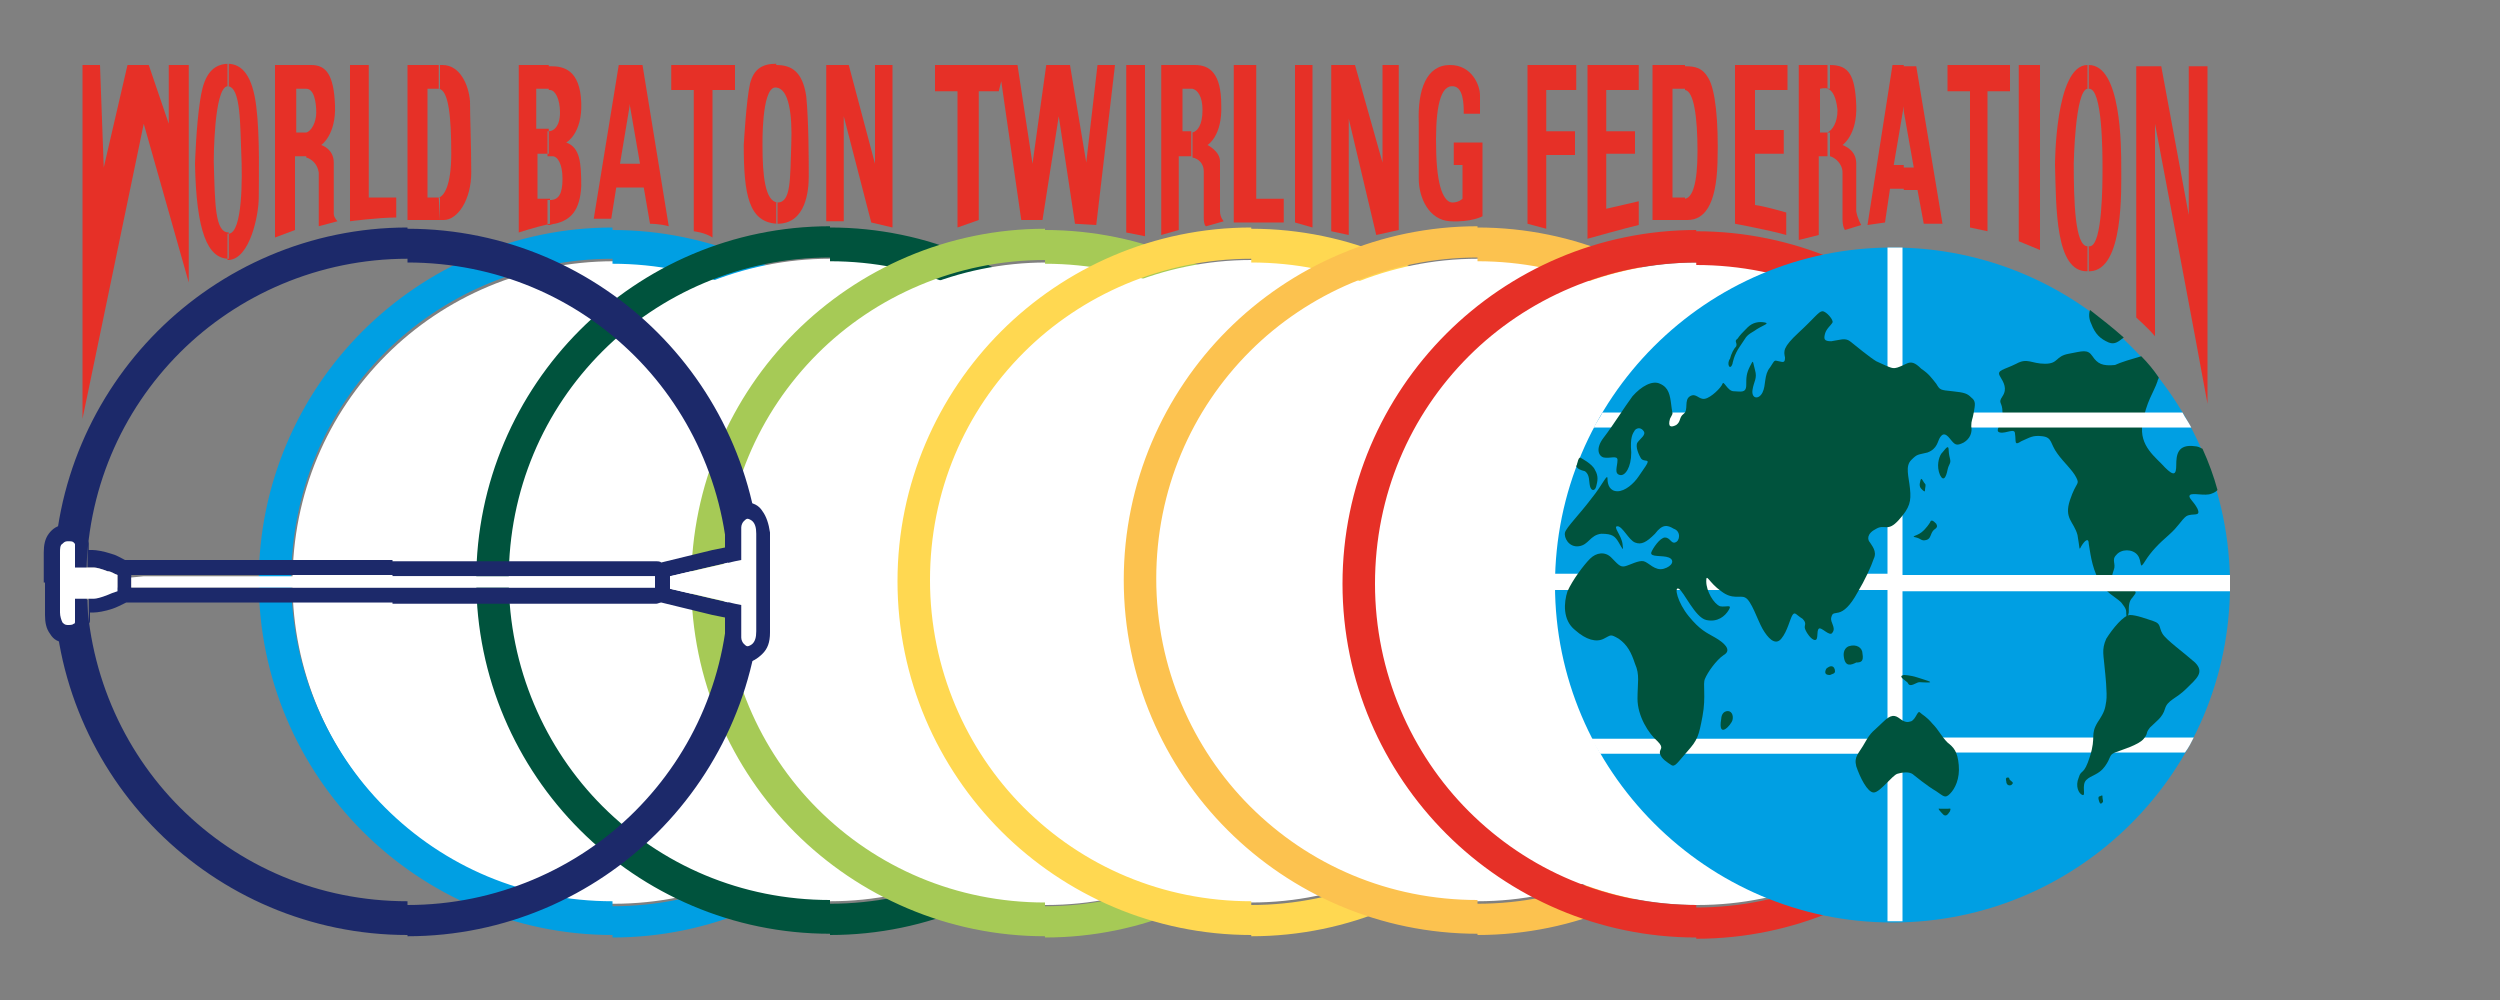 <?xml version="1.0" encoding="utf-8"?>
<!-- Generator: Adobe Illustrator 25.1.0, SVG Export Plug-In . SVG Version: 6.00 Build 0)  -->
<svg version="1.1" id="Layer_1" xmlns="http://www.w3.org/2000/svg" xmlns:xlink="http://www.w3.org/1999/xlink" x="0px" y="0px"
	 viewBox="0 0 200 80" style="enable-background:new 0 0 200 80;" xml:space="preserve">
<rect x="0" y="0" width="200" height="80" fill="#808080" stroke="none"/>
<style type="text/css">
	.st0{fill:#FFFFFF;}
	.st1{fill:#009FE3;}
	.st2{fill:#00533D;}
	.st3{fill:#A6CA56;}
	.st4{fill:#FFD851;}
	.st5{fill:#FCC24F;}
	.st6{fill:#E63027;}
	.st7{fill-rule:evenodd;clip-rule:evenodd;fill:#009FE3;}
	.st8{fill-rule:evenodd;clip-rule:evenodd;fill:#00533D;}
	.st9{fill-rule:evenodd;clip-rule:evenodd;fill:#FFFFFF;}
	.st10{fill:#1C296A;}
	.st11{fill-rule:evenodd;clip-rule:evenodd;fill:#E63027;}
</style>
<path class="st0" d="M67.3,28.4c-4.7-4.7-11.1-7.5-18.2-7.5s-13.6,2.9-18.2,7.5c-4.7,4.7-7.5,11.1-7.5,18.2s2.9,13.6,7.5,18.2
	c4.7,4.7,11.1,7.5,18.2,7.5s13.6-2.9,18.2-7.5c4.7-4.7,7.5-11.1,7.5-18.2S71.9,33,67.3,28.4z"/>
<path class="st1" d="M49,18.4c7.8,0,14.9,3.2,20,8.3s8.3,12.2,8.3,20s-3.2,14.9-8.3,20C63.9,71.8,56.8,75,49,75v-2.5
	c7.1,0,13.6-2.9,18.2-7.5c4.7-4.7,7.5-11.1,7.5-18.2s-2.9-13.6-7.5-18.2c-4.7-4.7-11.1-7.5-18.2-7.5C49,21.1,49,18.4,49,18.4z
	 M49,74.8c-7.8,0-14.9-3.2-20-8.3s-8.3-12.2-8.3-20s3.2-14.9,8.3-20s12.2-8.3,20-8.3v2.5c-7.1,0-13.6,2.9-18.2,7.5
	c-4.7,4.7-7.5,11.1-7.5,18.2s2.9,13.6,7.5,18.2c4.7,4.7,11.1,7.5,18.2,7.5V74.8z"/>
<path class="st0" d="M84.6,28.2c-4.7-4.7-11.1-7.5-18.2-7.5c-7.1,0-13.6,2.9-18.2,7.5c-4.7,4.7-7.5,11.1-7.5,18.2s2.9,13.6,7.5,18.2
	c4.7,4.7,11.1,7.5,18.2,7.5s13.6-2.9,18.2-7.5c4.7-4.7,7.5-11.1,7.5-18.2C92.2,39.3,89.3,32.9,84.6,28.2z"/>
<path class="st2" d="M66.4,18.2c7.8,0,14.9,3.2,20,8.3s8.3,12.2,8.3,20s-3.2,14.9-8.3,20c-5.1,5.1-12.2,8.3-20,8.3v-2.5
	c7.1,0,13.6-2.9,18.2-7.5c4.7-4.7,7.5-11.1,7.5-18.2S89.2,33,84.6,28.4c-4.7-4.7-11.1-7.5-18.2-7.5C66.4,20.9,66.4,18.2,66.4,18.2z
	 M66.4,74.7c-7.8,0-14.9-3.2-20-8.3s-8.3-12.2-8.3-20s3.2-14.9,8.3-20s12.2-8.3,20-8.3v2.5c-7.1,0-13.6,2.9-18.2,7.5
	c-4.7,4.7-7.5,11.1-7.5,18.2s2.9,13.6,7.5,18.2c4.7,4.7,11.1,7.5,18.2,7.5V74.7z"/>
<path class="st0" d="M101.9,28.5C97.2,23.8,90.8,21,83.7,21c-7.1,0-13.6,2.9-18.2,7.5C60.8,33.2,58,39.6,58,46.7s2.9,13.6,7.5,18.2
	c4.7,4.7,11.1,7.5,18.2,7.5s13.6-2.9,18.2-7.5c4.7-4.7,7.5-11.1,7.5-18.2C109.4,39.6,106.5,33.1,101.9,28.5z"/>
<path class="st3" d="M83.6,18.4c7.8,0,14.9,3.2,20,8.3s8.3,12.2,8.3,20s-3.2,14.9-8.3,20c-5.1,5.1-12.2,8.3-20,8.3v-2.5
	c7.1,0,13.6-2.9,18.2-7.5c4.7-4.7,7.5-11.1,7.5-18.2s-2.9-13.6-7.5-18.2c-4.7-4.7-11.1-7.5-18.2-7.5C83.6,21.1,83.6,18.4,83.6,18.4z
	 M83.6,74.9c-7.8,0-14.9-3.2-20-8.3s-8.3-12.2-8.3-20s3.2-14.9,8.3-20c5.1-5.1,12.2-8.3,20-8.3v2.5c-7.1,0-13.6,2.9-18.2,7.5
	c-4.7,4.7-7.5,11.1-7.5,18.2s2.9,13.6,7.5,18.2c4.7,4.7,11.1,7.5,18.2,7.5C83.6,72.2,83.6,74.9,83.6,74.9z"/>
<path class="st0" d="M118.3,28.3c-4.7-4.7-11.1-7.5-18.2-7.5s-13.6,2.9-18.2,7.5c-4.7,4.7-7.5,11.1-7.5,18.2s2.9,13.6,7.5,18.2
	c4.7,4.7,11.1,7.5,18.2,7.5s13.6-2.9,18.2-7.5c4.7-4.7,7.5-11.1,7.5-18.2C125.9,39.4,123,33,118.3,28.3z"/>
<path class="st4" d="M100.1,18.3c7.8,0,14.9,3.2,20,8.3s8.3,12.2,8.3,20s-3.2,14.9-8.3,20c-5.1,5.1-12.2,8.3-20,8.3v-2.5
	c7.1,0,13.6-2.9,18.2-7.5c4.7-4.7,7.5-11.1,7.5-18.2s-2.9-13.6-7.5-18.2c-4.7-4.7-11.1-7.5-18.2-7.5C100.1,21,100.1,18.3,100.1,18.3
	z M100.1,74.8c-7.8,0-14.9-3.2-20-8.3s-8.3-12.2-8.3-20s3.2-14.9,8.3-20c5.1-5.1,12.2-8.3,20-8.3v2.5c-7.1,0-13.6,2.9-18.2,7.5
	c-4.7,4.7-7.5,11.1-7.5,18.2s2.9,13.6,7.5,18.2c4.7,4.7,11.1,7.5,18.2,7.5C100.1,72.1,100.1,74.8,100.1,74.8z"/>
<path class="st0" d="M136.4,28.2c-4.7-4.7-11.1-7.5-18.2-7.5c-7.1,0-13.6,2.9-18.2,7.5c-4.7,4.7-7.5,11.1-7.5,18.2S95.4,60,100,64.6
	c4.7,4.7,11.1,7.5,18.2,7.5c7.1,0,13.6-2.9,18.2-7.5c4.7-4.7,7.5-11.1,7.5-18.2C144,39.3,141.1,32.9,136.4,28.2z"/>
<path class="st5" d="M118.2,18.2c7.8,0,14.9,3.2,20,8.3s8.3,12.2,8.3,20s-3.2,14.9-8.3,20s-12.2,8.3-20,8.3v-2.5
	c7.1,0,13.6-2.9,18.2-7.5c4.7-4.7,7.5-11.1,7.5-18.2S141,33,136.4,28.4c-4.7-4.7-11.1-7.5-18.2-7.5V18.2z M118.2,74.7
	c-7.8,0-14.9-3.2-20-8.3s-8.3-12.2-8.3-20s3.2-14.9,8.3-20c5.1-5.1,12.2-8.3,20-8.3v2.5c-7.1,0-13.6,2.9-18.2,7.5
	c-4.7,4.7-7.5,11.1-7.5,18.2s2.9,13.6,7.5,18.2c4.7,4.7,11.1,7.5,18.2,7.5V74.7z"/>
<path class="st0" d="M154,28.5c-4.7-4.7-11.1-7.5-18.2-7.5c-7.1,0-13.6,2.9-18.2,7.5c-4.7,4.7-7.5,11.1-7.5,18.2s2.9,13.6,7.5,18.2
	c4.7,4.7,11.1,7.5,18.2,7.5c7.1,0,13.6-2.9,18.2-7.5c4.7-4.7,7.5-11.1,7.5-18.2S158.6,33.2,154,28.5z"/>
<path class="st6" d="M135.7,18.5c7.8,0,14.9,3.2,20,8.3s8.3,12.2,8.3,20s-3.2,14.9-8.3,20c-5.1,5.1-12.2,8.3-20,8.3v-2.5
	c7.1,0,13.6-2.9,18.2-7.5c4.7-4.7,7.5-11.1,7.5-18.2s-2.9-13.6-7.5-18.2c-4.7-4.7-11.1-7.5-18.2-7.5V18.5z M135.7,75
	c-7.8,0-14.9-3.2-20-8.3c-5.1-5.1-8.3-12.2-8.3-20s3.2-14.9,8.3-20s12.2-8.3,20-8.3V21c-7.1,0-13.6,2.9-18.2,7.5
	c-4.7,4.7-7.5,11.1-7.5,18.2s2.9,13.6,7.5,18.2c4.7,4.7,11.1,7.5,18.2,7.5V75z"/>
<path class="st7" d="M151.4,73.8c14.9,0,27-12.1,27-27s-12.1-27-27-27s-27,12.1-27,27C124.4,61.6,136.5,73.8,151.4,73.8z"/>
<path class="st8" d="M126.1,37.3c0.1-0.2,0.1-0.4,0.2-0.6l0.1-0.1c0,0,1,0.5,1.2,1c0.3,0.5,0.2,0.9,0.1,1.3c-0.1,0.4-0.4,0.4-0.5,0
	s0-0.9-0.4-1.2C126.4,37.6,126.2,37.5,126.1,37.3z"/>
<path class="st8" d="M171.3,28.5c0.5,0.5,1,1.1,1.4,1.7c0,0.1-0.1,0.2-0.1,0.3c-0.3,0.9-0.9,1.6-1.2,3.4c-0.3,1.8,1.1,2.7,1.8,3.5
	c0.7,0.7,0.9,0.6,0.9-0.2s0.1-1.7,1.5-1.5c0.2,0,0.4,0.1,0.6,0.2c0.5,1.1,0.9,2.2,1.2,3.3c-0.1,0.1-0.2,0.2-0.5,0.3
	c-0.5,0.2-1.5-0.1-1.7,0.1c-0.2,0.2,0.3,0.5,0.6,1.1c0.3,0.7-0.4,0.3-0.9,0.6c-0.4,0.3-0.6,0.8-1.4,1.5c-0.8,0.7-1.4,1.3-1.9,2.1
	s-0.2,0-0.6-0.5c-0.4-0.5-1.3-0.5-1.7,0c-0.4,0.4,0,0.7-0.2,1.2c-0.2,0.6-0.3,1,0.3,1.3c0.6,0.2,1,0.1,1.3,0.3s0.1,0.3-0.1,0.6
	c-0.3,0.3-0.3,0.7-0.3,1.2c-0.1,0.5-0.2,0.4-0.2,0.1c0-0.3,0-0.4-0.4-0.9c-0.5-0.5-1.2-0.7-1.8-1.8s-0.7-2.4-0.8-2.9
	c0-0.5-0.3-0.3-0.6,0.2c-0.2,0.4-0.1,0.2-0.3-0.9c-0.3-1.1-1.1-1.3-0.6-2.8s0.8-1.2,0.5-1.8s-1-1.2-1.5-1.9
	c-0.6-0.8-0.4-1.3-1.2-1.4c-0.8-0.1-1,0.1-1.7,0.4c-0.6,0.4-0.4,0-0.5-0.6c0-0.5-0.7,0-1.2-0.1s0.2-0.7,0.2-1.6c0-0.9-0.4-0.7,0-1.3
	c0.4-0.6,0.1-1.1-0.2-1.6s0.3-0.5,1.3-1c0.9-0.5,1.2,0,2.3,0s0.8-0.6,1.9-0.8c1.1-0.2,1.5-0.4,1.9,0.2s0.8,0.8,1.8,0.7
	C169.6,29,170.6,28.7,171.3,28.5z"/>
<path class="st8" d="M167.2,24.8c0.9,0.7,1.8,1.4,2.7,2.2c-0.4,0.3-0.7,0.6-1.2,0.4c-0.7-0.3-1.1-0.7-1.4-1.5
	C167.1,25.5,167.1,25.1,167.2,24.8z"/>
<path class="st9" d="M151.4,19.8c0.3,0,0.5,0,0.8,0V33h22.4c0.2,0.4,0.5,0.8,0.7,1.2h-23.1V46h26.2c0,0.3,0,0.5,0,0.8
	c0,0.2,0,0.3,0,0.5h-26.2V59h23.3c-0.2,0.4-0.4,0.8-0.7,1.2h-22.6v13.5c-0.3,0-0.5,0-0.8,0c-0.1,0-0.3,0-0.4,0V60.3h-23
	c-0.2-0.4-0.5-0.8-0.7-1.2H151V47.2h-26.6c0-0.2,0-0.3,0-0.5c0-0.3,0-0.5,0-0.8H151V34.2h-23.5c0.2-0.4,0.5-0.8,0.7-1.2H151V19.8
	C151.1,19.8,151.3,19.8,151.4,19.8z"/>
<path class="st10" d="M32.6,18.3c7.8,0,14.9,3.2,20,8.3s8.3,12.2,8.3,20s-3.2,14.9-8.3,20s-12.2,8.3-20,8.3v-2.5
	c7.1,0,13.6-2.9,18.2-7.5c4.7-4.7,7.5-11.1,7.5-18.2s-2.9-13.6-7.5-18.2C46.1,23.8,39.7,21,32.6,21C32.6,21,32.6,18.3,32.6,18.3z
	 M32.6,74.8c-7.8,0-14.9-3.2-20-8.3s-8.3-12.2-8.3-20s3.2-14.9,8.3-20s12.2-8.3,20-8.3v2.5c-7.1,0-13.6,2.9-18.2,7.5
	c-4.7,4.7-7.5,11.1-7.5,18.2S9.8,60,14.4,64.6c4.7,4.7,11.1,7.5,18.2,7.5V74.8z"/>
<path class="st8" d="M151.8,29.4c0,0,0.3-0.1,0.7-0.3c0.4-0.2,0.7-0.1,1.2,0.4c0.6,0.4,0.8,0.7,1.2,1.2c0.3,0.5,0.3,0.5,1.3,0.6
	s1.2,0.2,1.5,0.5c0.4,0.3,0.3,0.6,0.2,1.2s-0.2,0.6-0.2,1.1c0.1,0.5-0.1,1-0.6,1.3c-0.6,0.3-0.7,0.2-1.1-0.3
	c-0.4-0.5-0.6-0.4-0.8-0.1c-0.2,0.3-0.2,0.9-1,1.2c-0.8,0.2-0.8,0.1-1.3,0.6s-0.2,1.3-0.1,2.3c0.1,1,0,1.5-0.9,2.5s-1.1,0.3-1.8,0.7
	c-0.8,0.4-0.7,0.9-0.5,1.1c0.1,0.2,0.6,0.7,0.3,1.3c-0.2,0.6-0.7,1.7-1.3,2.7c-0.6,1.1-1.1,1.5-1.5,1.6s-0.5,0-0.6,0.4
	s0.4,0.8,0.1,1.2c-0.2,0.4-0.9-0.5-1.1-0.3c-0.2,0.2,0,0.9-0.3,0.9s-0.7-0.6-0.8-0.9c-0.1-0.3,0.2-0.4-0.2-0.8
	c-0.5-0.3-0.6-0.6-0.8-0.3s-0.4,1.3-0.9,1.9c-0.5,0.6-1.1-0.1-1.5-0.8s-0.9-2.3-1.4-2.5c-0.4-0.2-1,0.2-1.9-0.5
	c-1-0.7-1.2-1.5-1.2-0.8c0,0.8,0.6,1.8,1.1,2c0.5,0.1,1-0.2,0.7,0.3s-0.9,1-1.8,0.8c-0.9-0.2-1.8-2.3-2.2-2.5s-0.1,1.1,0.8,2.2
	c0.9,1.1,1.4,1.3,2.1,1.7c0.7,0.4,1.4,1,0.7,1.4c-0.6,0.4-1.3,1.4-1.5,1.9c-0.2,0.4,0.1,1.4-0.2,3s-0.4,1.9-1.2,2.8
	c-0.8,0.9-1,1.3-1.3,1.1s-0.8-0.5-0.9-0.9c-0.1-0.4,0.4-0.4-0.2-1c-0.7-0.6-1.6-2-1.6-3.4c0-1.3,0.2-1.9-0.2-2.8
	c-0.3-0.9-0.6-1.5-1.3-2c-0.7-0.4-0.6-0.3-1.2,0c-0.6,0.3-1.4,0.1-2.3-0.7c-1-0.8-0.9-2.2-0.6-3.1c0.4-0.9,1.3-2.1,1.8-2.6
	s1.2-0.6,1.7-0.1s0.7,0.8,1.1,0.7c0.4-0.1,1.1-0.5,1.5-0.4s0.9,0.8,1.6,0.6c0.7-0.2,0.9-0.7,0.4-0.9s-1.5,0-1.4-0.4
	c0.1-0.3,0.7-1.2,1.1-1.2c0.4,0,0.5,0.5,0.8,0.4c0.4-0.1,0.5-0.9-0.1-1.1c-0.5-0.3-0.9-0.4-1.5,0.4c-0.7,0.7-1.1,0.9-1.6,0.7
	s-1-1.3-1.4-1.3s0.3,0.7,0.4,1.4c0.1,0.7,0,0.4-0.3-0.1s-0.5-0.7-1.4-0.7c-0.9,0.1-1,0.9-1.8,1s-1.2-0.7-1.1-1.1
	c0.1-0.4,1.2-1.5,2.1-2.7c0.9-1.1,1.3-2.1,1.3-1.6s0.2,1,0.8,1s1.3-0.6,1.7-1.2c0.4-0.6,0.8-1.1,0.7-1.2c-0.1-0.1-0.3,0-0.5-0.2
	c-0.2-0.3-0.5-1-0.3-1.3s0.7-0.6,0.5-0.9c-0.2-0.3-0.5-0.3-0.7-0.1c-0.2,0.3-0.4,0.6-0.3,1.8c0,1.2-0.5,1.9-0.9,1.8
	c-0.5-0.1-0.2-0.7-0.2-1.2c0-0.4-0.6-0.1-1.1-0.2c-0.4-0.1-0.7-0.7,0-1.6c0.7-0.9,1.7-2.5,2.3-3.3c0.7-0.8,1.6-1.3,2.2-1
	c0.7,0.3,0.8,0.9,0.9,1.7c0.1,0.9,0.2,0.5-0.1,1.1c-0.2,0.7,0.1,0.7,0.5,0.5c0.4-0.3,0.2-0.6,0.6-0.9c0.4-0.3,0-1.1,0.5-1.4
	s0.7,0.3,1.2,0.2c0.5-0.1,1.3-0.9,1.4-1.2c0.1-0.3,0.4,0.6,0.9,0.6s1,0.2,1-0.5c0-0.6,0-0.9,0.3-1.5s0.2-0.4,0.4,0.3
	c0.2,0.7-0.1,0.9-0.2,1.6c-0.1,0.7,0.5,0.8,0.8,0.2c0.3-0.6,0.1-1.4,0.6-2c0.4-0.6,0.3-0.6,0.7-0.5s0.5,0.1,0.5-0.3
	c-0.1-0.5-0.2-0.8,1.1-2s1.6-1.7,1.9-1.7c0.3,0,0.9,0.7,0.8,0.9c-0.1,0.2-0.5,0.5-0.6,0.9s-0.1,0.6,0.5,0.6c0.7-0.1,1.1-0.3,1.5,0
	c0.5,0.4,1.6,1.3,2.1,1.6C151.4,29.5,151.4,29.5,151.8,29.4z"/>
<path class="st8" d="M138.6,29.1c0,0,0.1-0.7,0.6-1.4c0.5-0.7,0.4-0.8,1.1-1.2c0.7-0.5,1.3-0.6,0.9-0.7c-0.5-0.1-1,0-1.4,0.4
	s-0.6,0.6-0.8,0.9c-0.3,0.2,0,0.3-0.1,0.6c-0.2,0.2-0.4,0.6-0.5,1C138.1,29.1,138.4,29.7,138.6,29.1z"/>
<path class="st8" d="M155.9,36.1c0,0,0,0.2,0.1,0.6c0.1,0.4-0.1,0.4-0.2,0.9c-0.1,0.5-0.3,1-0.6,0.4c-0.3-0.7-0.1-1.4,0.1-1.7
	C155.6,36,155.9,35.4,155.9,36.1z"/>
<path class="st8" d="M154.4,41.8c0,0-0.3,0.5-0.7,0.8s-0.9,0.3-0.4,0.4c0.4,0.1,0.4,0.3,0.8,0.2c0.4-0.1,0.3-0.5,0.6-0.8
	c0.3-0.2,0.3-0.3,0.2-0.5C154.7,41.7,154.5,41.5,154.4,41.8z"/>
<path class="st8" d="M153.6,38.6c0,0-0.1,0.3,0.1,0.5c0.2,0.2,0.3,0.3,0.3,0.1s0.1-0.4,0-0.5C153.8,38.5,153.7,38,153.6,38.6z"/>
<path class="st8" d="M168.4,53.7c0,0,0.2,1.8,0.1,2.4c-0.1,0.6-0.1,0.8-0.7,1.7c-0.6,1-0.1,1.1-0.6,2.7c-0.5,1.6-0.7,1-0.9,1.7
	c-0.3,0.7,0,1.3,0.3,1.4c0.3,0.1-0.1-0.8,0.3-1.2c0.4-0.4,1-0.4,1.5-1.1c0.5-0.7,0.3-0.9,0.8-1.1c0.5-0.2,1.9-0.6,2.3-1.1
	c0.4-0.5,0.1-0.4,0.5-0.9c0.5-0.5,1-0.8,1.2-1.5s0.9-0.8,1.7-1.6s1.5-1.3,0.7-2.1c-0.9-0.8-2.3-1.8-2.6-2.3s-0.1-0.8-0.7-1
	c-0.6-0.2-1.4-0.5-1.9-0.5s-1.4,1.1-1.9,1.9C168.1,52,168.3,52.4,168.4,53.7z"/>
<path class="st8" d="M167.9,64c0,0-0.1-0.3,0.1-0.3c0.2-0.1,0.2-0.1,0.2,0.1c0,0.2,0.1,0.3,0,0.4C168.1,64.3,168,64.4,167.9,64z"/>
<path class="st8" d="M160.5,62.5c0,0-0.1-0.3,0.1-0.3c0.2,0,0.1,0.1,0.2,0.2c0.1,0.1,0.3,0.2,0.2,0.3
	C160.9,62.9,160.5,62.9,160.5,62.5z"/>
<path class="st8" d="M155.2,64.7c0,0,0.4,0,0.6,0c0.2,0,0.3-0.1,0.2,0.2c-0.2,0.3-0.3,0.4-0.5,0.3C155.3,65,154.9,64.6,155.2,64.7z"
	/>
<path class="st8" d="M153.1,62c0,0,1.1,0.9,1.8,1.3c0.6,0.4,0.7,0.6,1.1,0.2c0.4-0.4,0.8-1.2,0.7-2.3s-0.4-1.4-0.9-1.8
	c-0.5-0.5-0.7-1-1.2-1.5c-0.5-0.6-0.8-0.7-1-0.9s-0.3,0.5-0.7,0.7c-0.3,0.1-0.5,0.1-0.9-0.2s-0.7-0.4-1.4,0.3s-0.9,0.7-1.4,1.6
	c-0.5,0.9-0.9,1.1-0.7,1.9c0.3,0.9,0.9,2.1,1.4,2.1s1.5-1.4,1.9-1.5C152.5,61.7,152.9,61.8,153.1,62z"/>
<path class="st8" d="M152.3,54c0,0,0.5,0,1.1,0.2s1.4,0.4,0.8,0.4c-0.7,0-0.6-0.1-1,0.1c-0.4,0.2-0.5,0.1-0.6-0.1
	C152.4,54.4,151.8,54.1,152.3,54z"/>
<path class="st8" d="M147.5,52.5c0,0-0.1-0.6,0.4-0.8c0.6-0.2,1.1,0.1,1.1,0.6c0.1,0.6-0.1,0.7-0.5,0.7
	C148.1,53.2,147.6,53.4,147.5,52.5z"/>
<path class="st8" d="M146.1,53.5c0,0,0.2-0.2,0.4-0.2s0.3,0.2,0.3,0.4s-0.2,0.2-0.4,0.3C146.1,54,145.9,53.9,146.1,53.5z"/>
<path class="st8" d="M137.7,57.5c0,0,0-0.5,0.4-0.6s0.6,0.3,0.5,0.7C138.5,58,137.4,59.2,137.7,57.5z"/>
<path class="st10" d="M57,44l1-0.2c0-0.5,0-1.3,0-1.7c0-0.5,0.2-0.9,0.5-1.3c0.3-0.4,0.8-0.6,1.2-0.6l0,0l0,0l0,0
	c0.5,0,1,0.2,1.3,0.7c0.3,0.4,0.5,1,0.6,1.7l0,0v0.1l0,0v3.9v3.9l0,0v0.1l0,0c0,0.8-0.2,1.3-0.6,1.7S60.1,53,59.7,53l0,0l0,0l0,0
	c-0.5,0-0.9-0.2-1.2-0.6c-0.3-0.3-0.5-0.8-0.5-1.3s0-1.2,0-1.7l-1-0.2v-1.3l1.7,0.4l0.5,0.1v0.5c0,0,0,1.4,0,2.1
	c0,0.2,0.1,0.4,0.2,0.5s0.2,0.2,0.3,0.2l0,0l0,0c0.1,0,0.3-0.1,0.4-0.2c0.2-0.2,0.3-0.5,0.3-1l0,0l0,0v-3.9v-3.9l0,0l0,0
	c0-0.5-0.1-0.8-0.3-1c-0.1-0.1-0.3-0.2-0.4-0.2l0,0l0,0c-0.1,0-0.2,0.1-0.3,0.2c-0.1,0.1-0.2,0.3-0.2,0.5c0,0.7,0,2.1,0,2.1v0.5
	l-0.5,0.1L57,45.3V44z M31.4,44.9h18.9h1.1h1.1c0.1,0,0.3,0,0.4,0.1l4.1-1v1.3l-3.4,0.8v0.7v0.3l3.4,0.8v1.3l-4.1-1
	c-0.1,0-0.3,0.1-0.4,0.1h-1.1h-1.1H31.4V47h18.9h1.1h1v-0.6v-0.3h-0.9h-1.1h-19V44.9z M7,43.1c0,0.1,0.1,0.3,0.1,0.4l0,0V44h0.3
	c0.3,0,0.9,0.1,1.5,0.3c0.4,0.1,0.7,0.3,1.1,0.5c0.1,0,0.2,0,0.3,0h1.1h1.1h18.9V46H12.6h-1.1h-1v0.4V47h1h1.1h18.9v1.2H12.6h-1.1
	h-1.1c-0.1,0-0.2,0-0.3,0c-0.4,0.2-0.8,0.4-1.1,0.5C8.4,48.9,7.8,49,7.5,49H7.2v0.5l0,0c0,0.2,0,0.3-0.1,0.4v-2.3h0.4
	c0.2,0,0.6-0.1,1.1-0.3c0.2-0.1,0.5-0.2,0.8-0.3v-0.1v-0.6V46l0,0c-0.3-0.1-0.5-0.3-0.8-0.3c-0.5-0.2-0.9-0.3-1.1-0.3H7V43.1z
	 M3.5,46.6v-2.4c0-0.6,0.1-1.1,0.4-1.5C4.2,42.3,4.6,42,5.2,42c0.5,0,0.9,0.1,1.2,0.4c0.2,0.2,0.4,0.4,0.5,0.7v2.3H6.4H5.8v-0.6
	v-1.2c0-0.1,0-0.1-0.1-0.2c-0.1-0.1-0.2-0.1-0.5-0.1c-0.2,0-0.3,0.1-0.4,0.2c-0.1,0.2-0.2,0.4-0.2,0.8v2.4v2.4
	c0,0.3,0.1,0.6,0.2,0.8C4.9,50,5,50.1,5.2,50.1s0.4,0,0.5-0.1c0.1,0,0.1-0.1,0.1-0.2v-1.2V48h0.6H7v2.3c-0.1,0.3-0.3,0.5-0.5,0.7
	c-0.3,0.2-0.7,0.4-1.2,0.4c-0.6,0-1-0.2-1.3-0.7c-0.3-0.4-0.4-0.9-0.4-1.5v-2.6H3.5z"/>
<path class="st0" d="M4.8,44.2v2.4V49c0,0.3,0.1,0.6,0.2,0.8C5.1,49.9,5.2,50,5.4,50s0.4,0,0.5-0.1C6,49.9,6,49.8,6,49.7v-1.2v-0.6
	h0.6h0.9c0.2,0,0.6-0.1,1.1-0.3c0.2-0.1,0.5-0.2,0.8-0.3v-0.1v-0.6V46l0,0c-0.3-0.1-0.5-0.3-0.8-0.3c-0.5-0.2-0.9-0.3-1.1-0.3H6.6H6
	v-0.6v-1.2c0-0.1,0-0.1-0.1-0.2c-0.1-0.1-0.2-0.1-0.5-0.1c-0.2,0-0.3,0.1-0.4,0.2C4.8,43.6,4.8,43.9,4.8,44.2L4.8,44.2z M53.6,46.1
	v0.7v0.3l5.2,1.2l0.5,0.1v0.5c0,0,0,1.4,0,2.1c0,0.2,0.1,0.4,0.2,0.5s0.2,0.2,0.3,0.2l0,0l0,0c0.1,0,0.3-0.1,0.4-0.2
	c0.2-0.2,0.3-0.5,0.3-1l0,0l0,0v-3.9v-3.9l0,0l0,0c0-0.5-0.1-0.8-0.3-1c-0.1-0.1-0.3-0.2-0.4-0.2l0,0l0,0c-0.1,0-0.2,0.1-0.3,0.2
	c-0.1,0.1-0.2,0.3-0.2,0.5c0,0.7,0,2.1,0,2.1v0.5l-0.5,0.1L53.6,46.1L53.6,46.1z M10.5,46.2v0.4V47h1h1.1h37.7h1.1h1v-0.6v-0.3h-0.9
	h-1.1H12.6h-1.1L10.5,46.2L10.5,46.2z"/>
<g>
	<polygon class="st11" points="6.6,5.2 6.6,33.5 11.5,9.9 15.1,22.6 15.1,5.2 13.5,5.2 13.5,9.9 11.9,5.2 10.2,5.2 8.3,13.4 8,5.2 	
		"/>
	<path class="st11" d="M18.2,5.1c1.2,0,2,1,2.3,3.4s0.2,5.9,0.2,7.3s-0.7,4.9-2.4,5h-0.1v-2.1h0.1c1.1-0.1,1.1-4.4,1-6.5
		c-0.1-2,0-5.3-1.1-5.3V5.1z M15.6,13.1c0,0,0.1-3.1,0.4-5c0.2-1.4,0.6-3,2.3-3l0,0v1.8c0,0,0,0-0.1,0c-1.1,0.1-1.1,6-1.1,6
		c0.1,3.5,0.1,5.7,1.2,5.7v2.1C16.6,20.7,15.7,18.5,15.6,13.1z"/>
	<path class="st11" d="M24.5,12.6c0.4,0.1,0.9,0.5,1,1.2c0,0.8,0,4.3,0,4.3l1.5-0.4c0,0-0.3-0.3-0.3-0.6c0-0.4,0-3,0-4.1
		s-1-1.4-1-1.4s1.2-0.8,1.1-3.2c-0.1-2.4-0.7-3.2-1.9-3.2h-0.4v1.9l0,0c0.6,0,0.8,1,0.8,1.9c0,0.8-0.4,1.5-0.8,1.6
		C24.5,10.6,24.5,12.6,24.5,12.6z M22,5.2V19l1.6-0.6v-5.9c0,0,0.2,0,0.6,0c0.1,0,0.2,0,0.3,0v-1.9h-0.1c-0.5,0-0.7,0-0.7,0V7.1
		c0,0,0.3,0,0.8,0V5.2H22z"/>
	<path class="st11" d="M28,5.2v12.5c0,0,2.3-0.3,3.7-0.3v-1.6h-2.2V5.2H28z"/>
	<path class="st11" d="M35.2,17.6h0.3c1.1,0,2.2-1.6,2.2-3.8s-0.1-4.4-0.1-5.7c-0.1-1.3-0.8-2.9-2.2-2.9h-0.3v1.9
		c0.8,0.1,1,2.3,1,5.2c0,2.6-0.6,3.4-1,3.5L35.2,17.6L35.2,17.6z M32.6,5.2v12.4h2.6v-1.8c-0.1,0-0.1,0-0.2,0c-0.4,0-0.8,0-0.8,0
		V7.1c0,0,0,0,0.9,0h0.1V5.2H32.6z"/>
	<path class="st11" d="M43.9,18c0.2,0,0.3-0.1,0.5-0.1c1.3-0.3,2-1.1,2.1-3c0-1.9-0.1-3.1-1.2-3.5c0,0,1.3-0.7,1.2-3.2
		c-0.1-2.6-1.4-2.9-2.4-2.9h-0.2v1.9H44c0.4,0,0.8,0.7,0.8,1.8s-0.5,1.5-0.9,1.5h-0.1v2c0.1,0,0.3,0,0.4,0c0.4,0,0.8,0.6,0.8,1.8
		S44.7,16,44,16h-0.2v2H43.9z M41.5,5.2v13.4c0,0,1.2-0.4,2.5-0.7v-2h-1v-3.6c0,0,0.5,0,0.9,0v-2h-1V7.1c0,0,0.5,0,1,0V5.2H41.5z"/>
	<path class="st11" d="M50.4,15h1.1l0.5,2.9c0,0,0.8,0,1.5,0.2L51.4,5.2h-1v3.3l0.8,4.6h-0.8V15z M49.5,5.2l-2,12.3h1.4l0.4-2.5h1.1
		v-1.9h-0.8l0.8-4.8v0.2V5.2H49.5z"/>
	<path class="st11" d="M53.7,5.2h5.1v2H57V19c-0.6-0.4-1.5-0.5-1.5-0.5V7.2h-1.8V5.2z"/>
	<path class="st11" d="M62.1,5.2L62.1,5.2c1.2,0,2.1,0.5,2.4,2.5c0.2,2,0.2,5.3,0.2,6.4s-0.2,3.8-2.5,3.8h-0.1v-1.7c0,0,0,0,0.1,0
		c1.1,0,1-1.9,1.1-4.6c0.1-2.5-0.2-4.5-1.2-4.6V5.2z M59.5,11.6c0,0,0.2-3.6,0.5-4.9c0.3-1.2,1-1.6,2.1-1.6V7H62
		c-1.1,0.1-1,4.7-1,4.7c0,2.3,0.2,4.4,1.2,4.5v1.7C59.9,17.8,59.5,15.6,59.5,11.6z"/>
	<polygon class="st11" points="66.1,5.2 66.1,17.7 67.5,17.7 67.5,9.3 69.7,17.8 71.4,18.2 71.4,5.2 70,5.2 70,13.1 67.9,5.2 	"/>
	<polygon class="st11" points="74.8,5.2 74.8,7.3 79.9,7.3 80.1,6.5 81.7,17.6 83.4,17.6 84.7,9.3 86,17.9 87.7,18 89.2,5.2 
		87.8,5.2 86.9,13 85.6,5.2 83.7,5.2 82.6,13.1 81.4,5.2 	"/>
	<polygon class="st11" points="90.1,5.2 90.1,18.6 91.6,18.9 91.6,5.2 	"/>
	<path class="st11" d="M95.4,12.6c0.5,0.1,0.9,0.5,0.9,1.1c0,0.8,0,3,0,3.7s0.2,0.7,0.2,0.7l1.4-0.4c0,0-0.3-0.3-0.3-0.8s0-3.1,0-4
		c0-0.8-1-1.3-1-1.3s1.2-0.7,1.1-3.2c0-2.5-0.9-3.2-2.1-3.2h-0.2v1.9c0.4,0.1,0.8,0.6,0.8,1.7c0,1.2-0.4,1.7-0.8,1.8V12.6z
		 M92.9,5.2v13.6l1.4-0.4v-5.9c0,0,0.1,0,0.7,0c0.1,0,0.2,0,0.3,0v-2l0,0c-0.4,0-0.7,0-0.7,0V7.1c0,0,0.3,0,0.7,0c0,0,0,0,0.1,0V5.2
		H92.9z"/>
	<polygon class="st11" points="98.7,5.2 98.7,17.8 102.7,17.8 102.7,15.9 100.5,15.9 100.5,5.2 	"/>
	<polygon class="st11" points="103.6,5.2 103.6,17.8 105,18.2 105,5.2 	"/>
	<polygon class="st11" points="106.5,5.2 106.5,18.5 107.9,18.8 107.9,9.5 110.1,18.8 111.9,18.4 111.9,5.2 110.6,5.2 110.6,13 
		108.4,5.2 	"/>
	<path class="st11" d="M117.1,9.1h1.3c0,0,0-0.9,0-1.5c0-0.7-0.6-2.4-2.4-2.4c-1.9,0-2.6,2-2.5,4.6c0,2.6,0,3,0,4.5s0.8,3.3,2.5,3.4
		s2.6-0.4,2.6-0.4v-5.9h-2.3v1.8h0.7v2.7c0,0-0.3,0.3-0.8,0.3s-1.2-0.7-1.3-3.9c-0.1-3.2,0.2-5.3,1.2-5.4
		C117.1,6.8,117.1,8.4,117.1,9.1z"/>
	<polygon class="st11" points="122.2,5.2 122.2,17.9 123.7,18.3 123.7,12.4 126,12.4 126,10.5 123.7,10.5 123.7,7.2 126.1,7.2 
		126.1,5.2 	"/>
	<path class="st11" d="M127,5.2v13.9c0,0,3.2-0.9,4.1-1.1v-1.9l-2.6,0.6v-4.4h2.3v-1.8h-2.3V7.2h2.6v-2H127z"/>
	<path class="st11" d="M134.8,17.6h0.2c1.3,0,2.3-1.1,2.4-4.6c0.1-3.5-0.2-5.8-0.7-6.7s-1.1-1-1.9-1v1.9c0.7,0.1,1,2.1,1,4.9
		c0,2.6-0.4,3.7-1,3.8V17.6z M132.2,5.2v12.4h2.6v-1.8h-0.1c-0.6,0-0.9,0-0.9,0V7.1c0,0,0.2,0,0.9,0c0,0,0,0,0.1,0V5.2
		c-0.1,0-0.1,0-0.2,0C133.6,5.2,132.2,5.2,132.2,5.2z"/>
	<path class="st11" d="M138.8,5.2v12.7c0,0,2.7,0.5,4.1,0.9V17c0,0-1.7-0.5-2.5-0.6v-4.1h2.3v-1.9h-2.3V7.2h2.6v-2H138.8z"/>
	<path class="st11" d="M146.4,12.5c0.4,0.1,1,0.6,1,1.3c0,0.9,0,3,0,3.7s0.2,0.9,0.2,0.9l1.3-0.4c0,0-0.3-0.5-0.4-1.1
		c0-0.6,0-3,0-3.8c0-0.9-0.6-1.3-1.1-1.5c0,0,1.2-0.8,1.1-3.2c-0.1-2.4-0.6-3.2-2.1-3.2h-0.2v1.9c0.4,0.1,0.7,0.7,0.8,1.7
		c0,1-0.4,1.6-0.8,1.8v1.9H146.4z M143.9,5.2v14l1.6-0.4v-6.3c0,0,0.3,0,0.7,0c0.1,0,0.1,0,0.2,0v-1.9c-0.1,0-0.1,0-0.2,0
		c-0.4,0-0.6,0-0.6,0V7.1c0,0,0.4-0.1,0.7,0c0,0,0,0,0.1,0V5.2H143.9z"/>
	<path class="st11" d="M152.3,15.2h1.1l0.5,2.7h1.5l-2.1-12.6h-1v3.6l0.8,4.5h-0.8V15.2z M151.4,5.2l-2,12.8l1.4-0.2l0.4-2.7h1.1
		v-1.9h-0.8l0.8-4.7v0.2V5.2H151.4z"/>
	<polygon class="st11" points="155.8,5.2 155.8,7.3 157.6,7.3 157.6,18.2 159,18.5 159,7.3 160.8,7.3 160.8,5.2 	"/>
	<polygon class="st11" points="161.5,5.2 161.5,19.3 163.2,20 163.2,5.2 	"/>
	<path class="st11" d="M167.1,5.2c2.6,0,2.6,6.5,2.6,8.2c0,1.8,0.2,8.2-2.5,8.3h-0.1v-2c0,0,0,0,0.1,0c1-0.1,1-5,1-6.2
		c0-1.3,0-6.5-1.1-6.4l0,0V5.2z M164.4,13.2c0,0,0-8,2.6-8l0,0v1.9c-1,0.1-1.1,6-1.1,6c0,3,0.1,6.6,1.1,6.6v2
		C164.4,21.8,164.5,16.5,164.4,13.2z"/>
	<path class="st11" d="M170.9,5.2v20.2c0,0,1,0.9,1.5,1.5v-17c0,0,3.5,18.5,4.2,22.4v-27h-1.5v11.9l-2.2-11.9h-2V5.2z"/>
	<polygon class="st6" points="76.6,7.1 76.6,18.2 78.3,17.6 78.3,6.8 	"/>
</g>
</svg>
